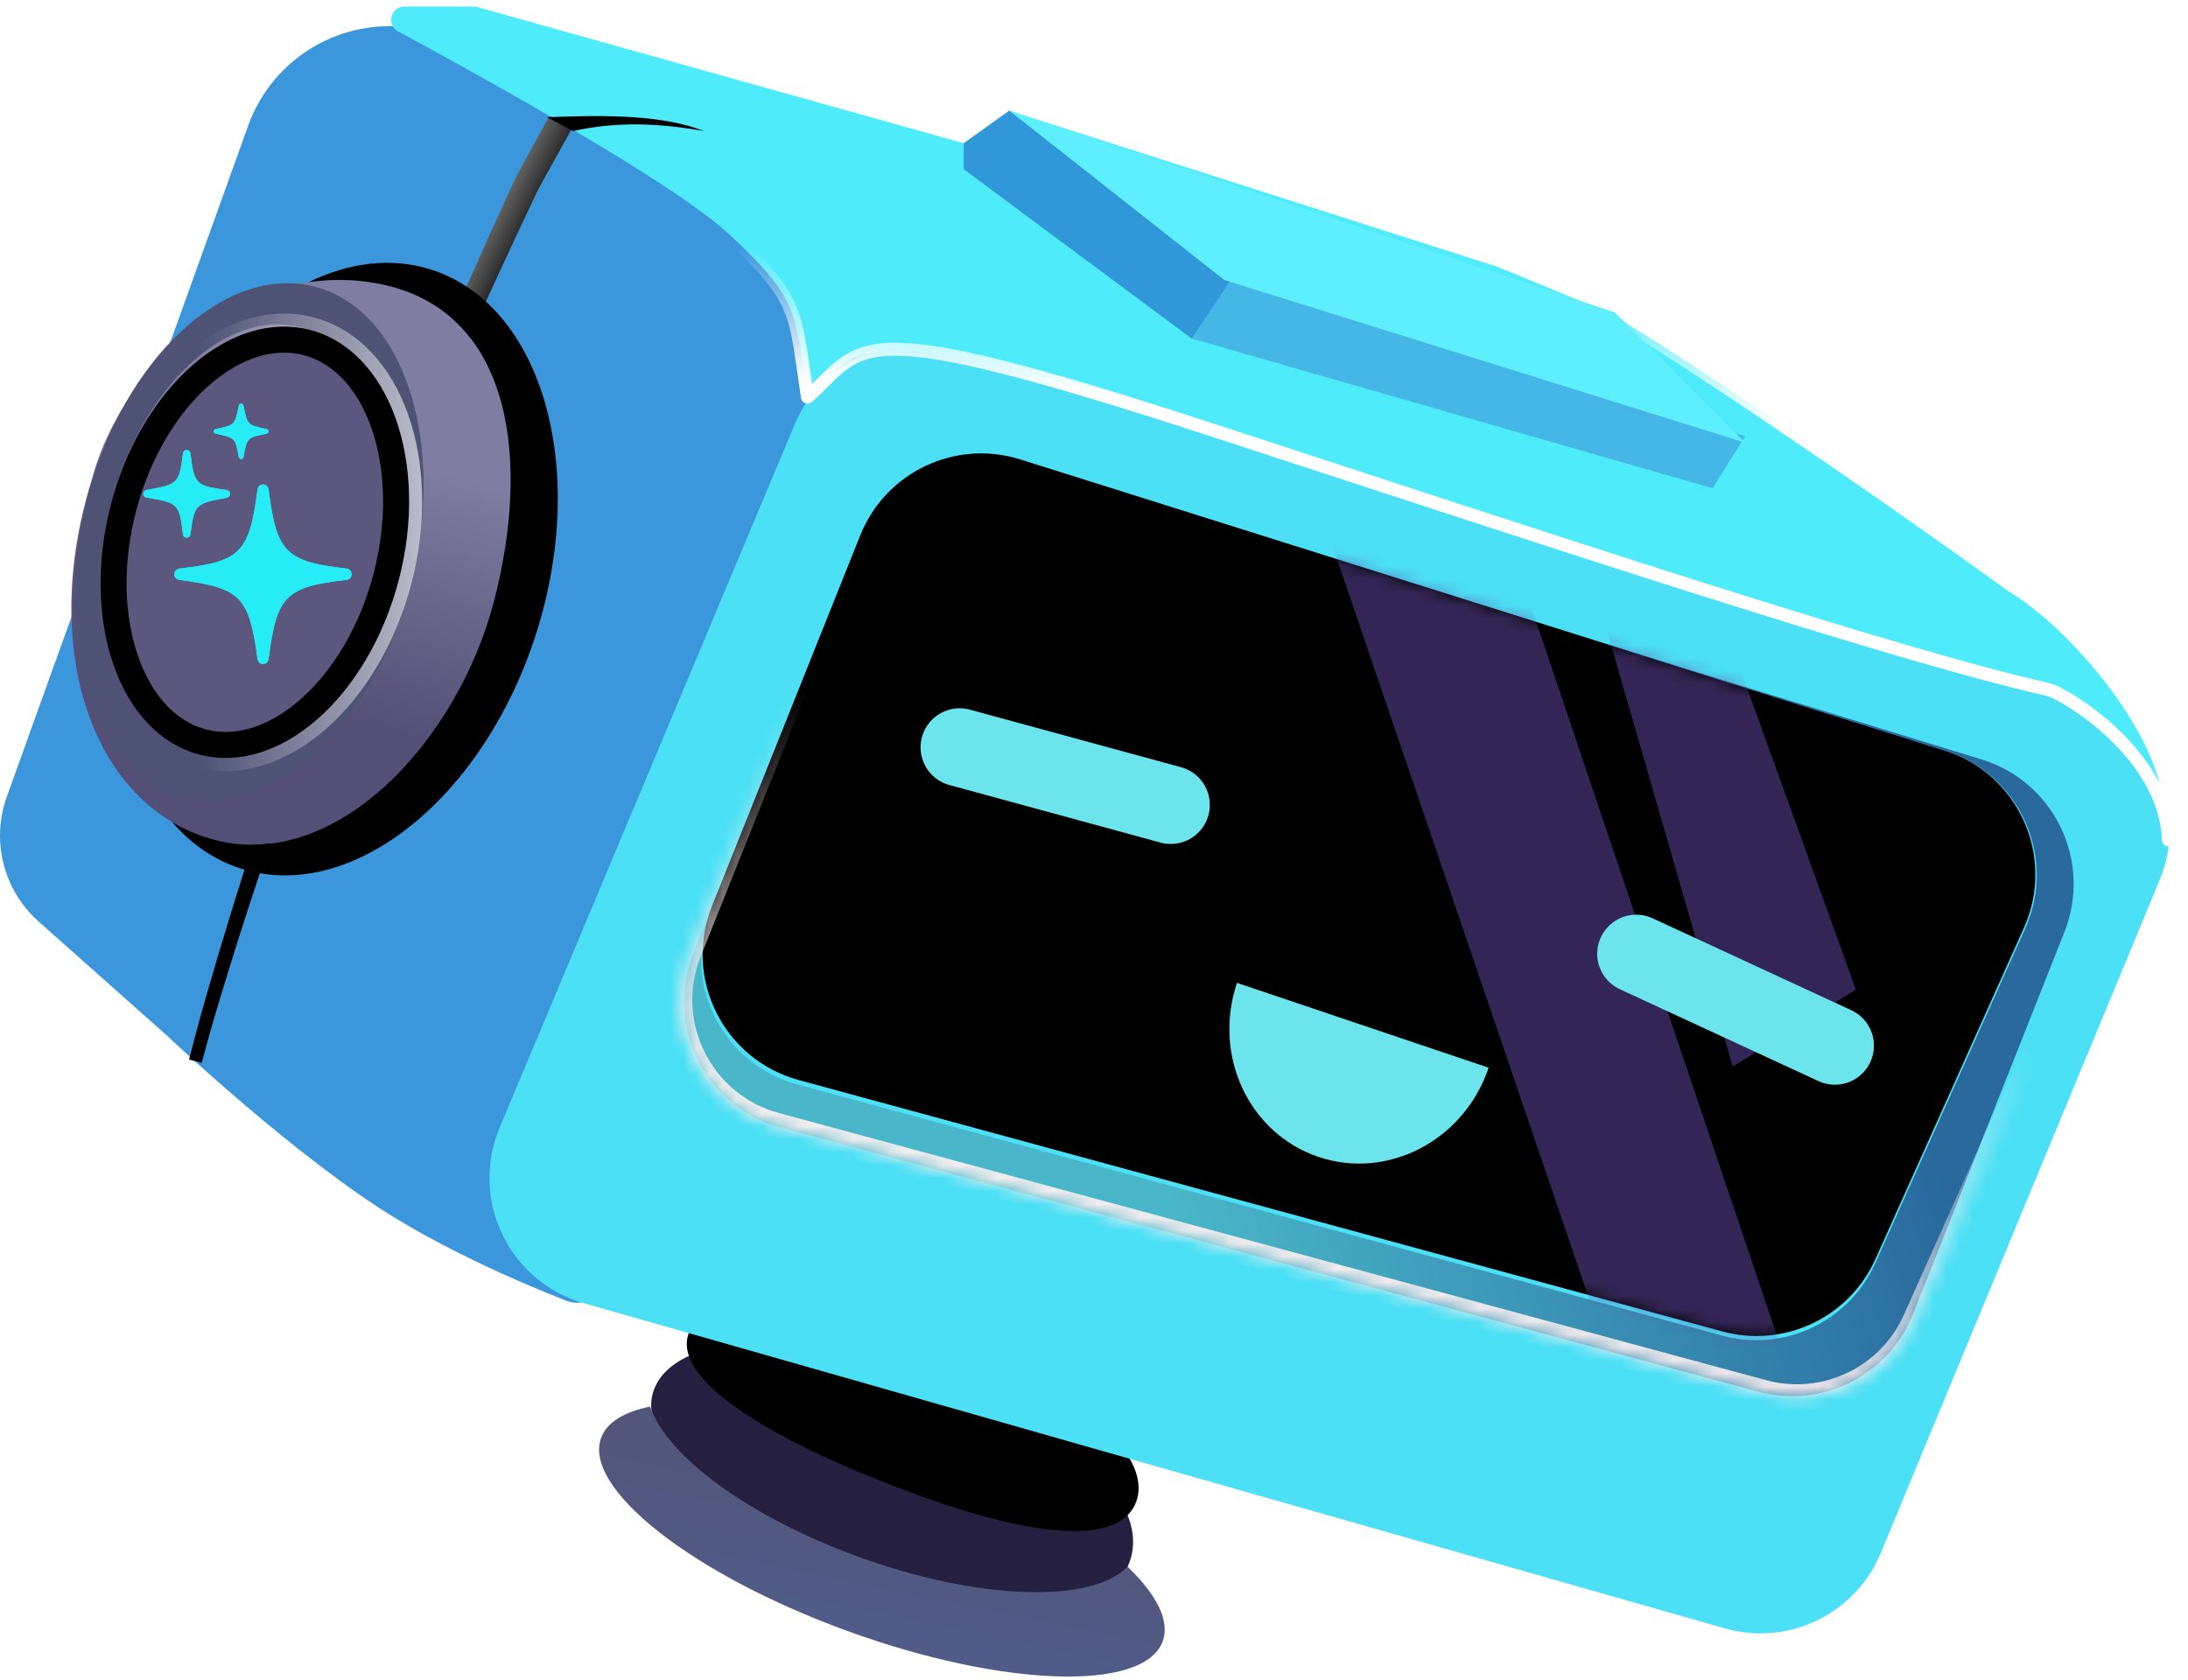 <svg width="168" height="129" viewBox="0 0 168 129" fill="none" xmlns="http://www.w3.org/2000/svg">
<path d="M52.925 104.124C55.82 107.143 61.017 110.337 67.331 112.697C74.882 115.519 82.01 116.391 86.052 115.291C87.056 116.996 87.237 118.608 86.719 119.997C85.268 123.876 78.9 124.542 66.739 119.997C54.577 115.451 48.768 110.595 50.218 106.715C50.621 105.637 51.543 104.748 52.925 104.124Z" fill="#262040"/>
<path d="M59.008 99.899C61.842 102.008 65.589 104.055 69.863 105.697C74.974 107.66 79.885 108.678 83.726 108.747C86.853 111.238 87.883 113.563 87.242 115.327C86.117 118.419 80.285 118.605 68.826 114.204C57.368 109.802 51.748 105.504 52.872 102.412C53.435 100.866 55.576 99.914 59.008 99.899Z" fill="black"/>
<path d="M49.927 108.025C51.144 111.775 57.45 116.479 65.867 119.544C75.154 122.927 83.841 123.161 86.571 120.319C88.823 122.473 89.865 124.51 89.261 126.086C87.777 129.956 76.928 129.58 65.029 125.246C53.13 120.912 44.686 114.262 46.169 110.392C46.623 109.208 47.956 108.422 49.927 108.025Z" fill="url(#paint0_linear_91_250)"/>
<path d="M24.188 3.531C26.338 2.302 28.829 1.798 31.288 2.096L47 4L58.305 13.043C59.094 13.675 60 14.143 60.972 14.42C64.244 15.355 66.5 18.346 66.5 21.749V34.66C66.5 36.535 66.124 38.39 65.394 40.116L45.292 87.628C44.77 88.863 44.5 90.191 44.5 91.532V95.162C44.5 95.781 44.77 96.37 45.24 96.773C46.964 98.251 45.575 100.718 43.462 99.888C39.522 98.34 34.824 96.238 30.5 93.638C22.881 89.058 12.715 79.441 12.687 79.414L2.961 70.77C1.078 69.096 8.05584e-05 66.696 0 64.176C0 63.158 0.176 62.148 0.521 61.19L19.062 9.634C19.99 7.055 21.808 4.891 24.188 3.531Z" fill="#3C96DB"/>
<path d="M65.593 40.931C67.634 35.83 73.263 33.164 78.503 34.819L150.414 57.523C156.404 59.414 159.405 66.106 156.832 71.836L145.414 97.27C143.296 101.989 138.055 104.462 133.066 103.097L61.177 83.439C55.129 81.785 51.869 75.232 54.198 69.41L65.593 40.931Z" fill="black" stroke="black"/>
<path d="M61.022 32.584C63.023 27.816 68.328 25.36 73.258 26.918L159.601 54.213C165.193 55.98 168.07 62.158 165.826 67.575L144.411 119.268C142.467 123.96 137.315 126.45 132.431 125.058L44.841 100.09C39.075 98.446 36.042 92.133 38.361 86.605L61.022 32.584ZM78.345 35.285C73.356 33.714 67.999 36.253 66.056 41.109L54.667 69.584C52.447 75.133 55.558 81.376 61.324 82.946L132.247 102.254C136.998 103.547 141.985 101.189 143.999 96.695L155.403 71.254C157.851 65.795 154.989 59.422 149.282 57.625L78.345 35.285Z" fill="#4BE0F5"/>
<path d="M152.151 58.324C157.729 60.036 160.663 66.14 158.515 71.565L146.899 100.901C145.026 105.63 139.902 108.201 134.992 106.874L59.919 86.587C54.143 85.026 51.021 78.776 53.242 73.221L54.305 70.561C52.563 75.942 55.654 81.772 61.2 83.279L132.24 102.576C136.991 103.866 141.975 101.507 143.988 97.014L155.509 71.297C157.955 65.836 155.091 59.464 149.383 57.669L123.975 49.677L152.151 58.324Z" fill="url(#paint1_linear_91_250)"/>
<mask id="path-8-inside-1_91_250" fill="white">
<path d="M65.553 41.374C67.494 36.52 72.846 33.981 77.834 35.546L153.677 59.354C159.386 61.146 162.254 67.518 159.81 72.98L147.093 101.397C145.083 105.889 140.103 108.251 135.353 106.965L59.547 86.447C53.773 84.884 50.654 78.634 52.874 73.08L65.553 41.374Z"/>
</mask>
<path d="M65.553 41.374L66.482 41.745L66.482 41.745L65.553 41.374ZM77.834 35.546L78.133 34.592L78.133 34.592L77.834 35.546ZM153.677 59.354L153.977 58.4L153.977 58.4L153.677 59.354ZM159.81 72.98L160.723 73.388L160.723 73.388L159.81 72.98ZM147.093 101.397L146.18 100.988L146.18 100.988L147.093 101.397ZM135.353 106.965L135.092 107.93L135.092 107.93L135.353 106.965ZM59.547 86.447L59.286 87.412L59.286 87.412L59.547 86.447ZM52.874 73.08L51.946 72.709L51.946 72.709L52.874 73.08ZM65.553 41.374L66.482 41.745C68.228 37.377 73.045 35.091 77.534 36.5L77.834 35.546L78.133 34.592C72.647 32.87 66.76 35.664 64.625 41.003L65.553 41.374ZM77.834 35.546L77.534 36.5L153.378 60.308L153.677 59.354L153.977 58.4L78.133 34.592L77.834 35.546ZM153.677 59.354L153.378 60.308C158.516 61.921 161.097 67.656 158.897 72.571L159.81 72.98L160.723 73.388C163.411 67.38 160.257 60.371 153.977 58.4L153.677 59.354ZM159.81 72.98L158.897 72.571L146.18 100.988L147.093 101.397L148.006 101.805L160.723 73.388L159.81 72.98ZM147.093 101.397L146.18 100.988C144.371 105.031 139.89 107.157 135.614 106L135.353 106.965L135.092 107.93C140.317 109.345 145.795 106.746 148.006 101.805L147.093 101.397ZM135.353 106.965L135.614 106L59.809 85.481L59.547 86.447L59.286 87.412L135.092 107.93L135.353 106.965ZM59.547 86.447L59.809 85.481C54.612 84.075 51.804 78.45 53.803 73.452L52.874 73.08L51.946 72.709C49.503 78.819 52.935 85.693 59.286 87.412L59.547 86.447ZM52.874 73.08L53.803 73.452L66.482 41.745L65.553 41.374L64.625 41.003L51.946 72.709L52.874 73.08Z" fill="url(#paint2_linear_91_250)" mask="url(#path-8-inside-1_91_250)"/>
<mask id="mask0_91_250" style="mask-type:alpha" maskUnits="userSpaceOnUse" x="53" y="34" width="104" height="69">
<path opacity="0.5" d="M61.325 82.947C55.558 81.377 52.447 75.133 54.666 69.584L66.056 41.11C67.999 36.253 73.356 33.714 78.345 35.285L149.282 57.625C154.989 59.422 157.851 65.794 155.404 71.254L143.999 96.695C141.984 101.189 136.999 103.547 132.247 102.254L61.325 82.947Z" fill="#4800FF"/>
</mask>
<g mask="url(#mask0_91_250)">
<path d="M102 41L114.5 37.5L137.05 104.395L125.5 110L102 41Z" fill="#664BAB"/>
<path d="M120 36.675L127.536 34.503L142.5 76L133.041 81.918L120 36.675Z" fill="#664BAB"/>
</g>
<path d="M114.302 82.001C112.419 87.583 106.567 90.648 101.231 88.849C95.896 87.049 93.097 81.065 94.98 75.483L114.302 82.001Z" fill="#6BE5EB"/>
<path d="M45.279 7.414C44.719 8.487 41.742 13.702 41.204 14.797C31.479 35.214 22.973 56.308 16.497 78.002C16.15 79.2 15.806 80.431 15.483 81.627C15.161 81.542 14.839 81.458 14.517 81.373C14.825 80.166 15.155 78.925 15.487 77.717C21.708 55.834 29.93 34.633 39.448 13.949C39.976 12.836 42.945 7.6 43.5 6.5C44.093 6.804 47 7.414 45.279 7.414Z" fill="url(#paint3_linear_91_250)"/>
<path d="M37.92 46.202C35.127 56.889 25.851 66.945 16.5 64.5C7.149 62.056 3 50 7 37C9.794 26.314 20.649 19.556 30 22C39.351 24.445 40.714 35.515 37.92 46.202Z" fill="url(#paint4_linear_91_250)"/>
<path d="M6.643 38.382C9.457 27.558 17.306 20.232 24.174 22.017C31.043 23.803 34.33 34.025 31.516 44.848C28.702 55.672 20.852 62.998 13.984 61.213C7.115 59.427 3.829 49.205 6.643 38.382ZM23.029 25.133C17.35 23.657 10.848 29.763 8.506 38.772C6.164 47.781 8.869 56.281 14.547 57.758C20.226 59.234 26.727 53.128 29.07 44.119C31.412 35.11 28.707 26.609 23.029 25.133Z" fill="#4E5375"/>
<path d="M23.555 26.303C26.193 26.989 28.283 29.216 29.444 32.482C30.603 35.742 30.787 39.935 29.66 44.272C28.532 48.608 26.329 52.181 23.729 54.464C21.125 56.751 18.215 57.678 15.577 56.992C12.94 56.306 10.85 54.08 9.689 50.814C8.531 47.554 8.347 43.361 9.474 39.024C10.601 34.687 12.805 31.115 15.404 28.832C18.009 26.544 20.918 25.618 23.555 26.303Z" fill="#5B577E" stroke="black" stroke-width="2"/>
<path d="M23.933 24.852C27.195 25.7 29.587 28.404 30.857 31.98C32.129 35.558 32.304 40.061 31.111 44.649C29.918 49.237 27.572 53.085 24.719 55.591C21.868 58.095 18.462 59.292 15.2 58.444C11.937 57.596 9.547 54.892 8.276 51.316C7.004 47.738 6.829 43.235 8.022 38.647C9.215 34.058 11.561 30.211 14.415 27.705C17.266 25.201 20.671 24.004 23.933 24.852Z" stroke="url(#paint5_linear_91_250)" stroke-opacity="0.7"/>
<path d="M23.703 21.668C26.802 20.157 30.044 19.74 33.076 20.699C41.576 23.386 45.21 35.865 41.193 48.573C37.175 61.28 27.028 69.404 18.529 66.717C16.451 66.06 14.666 64.817 13.21 63.129C14.22 63.728 15.318 64.192 16.5 64.501C25.851 66.945 35.127 56.888 37.92 46.202C40.714 35.515 39.35 24.445 30 22C27.94 21.462 25.807 21.369 23.703 21.668Z" fill="black"/>
<path d="M56 18C51.835 14.113 37.349 6.078 30.561 2.406C29.643 1.909 30.004 0.5 31.048 0.5H36.363C36.454 0.5 36.544 0.512 36.632 0.537L74 11L77.5 8.5L115 20.5L123.5 24C129.167 27.333 142.338 36.211 154.5 45C159.333 47.833 168.1 57.7 166.5 64.5C166.294 59.007 160.967 54.811 158.001 53.249C157.671 53.076 157.329 52.964 156.965 52.881C145.136 50.212 117.128 40.879 93 33C65 23.857 66.5 26.5 62 30.5C61 24 61.5 23.133 56 18Z" fill="#4EECFB"/>
<path d="M30.561 2.406L30.323 2.846L30.323 2.846L30.561 2.406ZM56 18L55.659 18.366L55.659 18.366L56 18ZM62 30.5L61.506 30.576C61.534 30.757 61.658 30.908 61.831 30.97C62.003 31.032 62.195 30.995 62.332 30.874L62 30.5ZM93 33L92.845 33.475L92.845 33.475L93 33ZM156.965 52.881L157.075 52.394L157.075 52.394L156.965 52.881ZM158.001 53.249L157.768 53.692L157.768 53.692L158.001 53.249ZM166.5 64.5L166 64.519C166.01 64.769 166.203 64.974 166.452 64.998C166.701 65.022 166.929 64.858 166.987 64.615L166.5 64.5ZM154.5 45L154.207 45.405L154.227 45.419L154.247 45.431L154.5 45ZM123.5 24L123.754 23.569L123.723 23.551L123.69 23.538L123.5 24ZM115 20.5L115.19 20.038L115.172 20.03L115.152 20.024L115 20.5ZM77.5 8.5L77.652 8.024L77.413 7.947L77.209 8.093L77.5 8.5ZM74 11L73.865 11.482L74.096 11.546L74.291 11.407L74 11ZM36.632 0.537L36.498 1.019L36.498 1.019L36.632 0.537ZM30.561 2.406L30.323 2.846C33.715 4.681 39.027 7.604 44.01 10.553C49.011 13.513 53.624 16.466 55.659 18.366L56 18L56.341 17.634C54.212 15.647 49.498 12.639 44.519 9.692C39.52 6.734 34.196 3.804 30.799 1.966L30.561 2.406ZM56 18L55.659 18.366C58.405 20.928 59.582 22.365 60.225 23.928C60.548 24.712 60.744 25.548 60.921 26.609C61.101 27.688 61.252 28.923 61.506 30.576L62 30.5L62.494 30.424C62.248 28.827 62.086 27.516 61.907 26.444C61.725 25.354 61.514 24.433 61.15 23.547C60.418 21.768 59.095 20.205 56.341 17.634L56 18ZM62 30.5L62.332 30.874C62.907 30.363 63.39 29.87 63.826 29.44C64.269 29.005 64.665 28.633 65.096 28.324C65.931 27.724 66.936 27.33 68.69 27.321C70.469 27.313 72.997 27.702 76.854 28.674C80.705 29.646 85.848 31.191 92.845 33.475L93 33L93.155 32.525C86.152 30.238 80.983 28.685 77.099 27.705C73.221 26.727 70.594 26.312 68.685 26.321C66.751 26.331 65.538 26.776 64.513 27.511C64.014 27.869 63.571 28.288 63.125 28.728C62.673 29.172 62.218 29.637 61.668 30.126L62 30.5ZM93 33L92.845 33.475C116.953 41.347 144.996 50.693 156.855 53.369L156.965 52.881L157.075 52.394C145.276 49.731 117.303 40.41 93.155 32.525L93 33ZM158.001 53.249L157.768 53.692C159.206 54.449 161.23 55.854 162.913 57.734C164.598 59.616 165.904 61.931 166 64.519L166.5 64.5L167 64.481C166.891 61.576 165.43 59.047 163.658 57.067C161.885 55.086 159.761 53.611 158.233 52.807L158.001 53.249ZM154.5 45L154.793 44.595C142.628 35.804 129.441 26.915 123.754 23.569L123.5 24L123.246 24.431C128.892 27.752 142.047 36.618 154.207 45.405L154.5 45ZM123.5 24L123.69 23.538L115.19 20.038L115 20.5L114.81 20.962L123.31 24.462L123.5 24ZM115 20.5L115.152 20.024L77.652 8.024L77.5 8.5L77.348 8.976L114.848 20.976L115 20.5ZM77.5 8.5L77.209 8.093L73.709 10.593L74 11L74.291 11.407L77.791 8.907L77.5 8.5ZM74 11L74.135 10.518L36.767 0.056L36.632 0.537L36.498 1.019L73.865 11.482L74 11ZM36.363 0.5V0H31.048V0.5V1H36.363V0.5ZM154.5 45L154.247 45.431C156.588 46.803 159.938 49.923 162.504 53.551C163.784 55.361 164.855 57.279 165.508 59.148C166.161 61.02 166.384 62.809 166.013 64.385L166.5 64.5L166.987 64.615C167.416 62.791 167.143 60.797 166.452 58.818C165.76 56.836 164.637 54.835 163.321 52.974C160.695 49.261 157.246 46.03 154.753 44.569L154.5 45ZM36.632 0.537L36.767 0.056C36.635 0.019 36.499 0 36.363 0V0.5V1C36.408 1 36.454 1.006 36.498 1.019L36.632 0.537ZM156.965 52.881L156.855 53.369C157.188 53.444 157.486 53.544 157.768 53.692L158.001 53.249L158.233 52.807C157.855 52.608 157.469 52.483 157.075 52.394L156.965 52.881ZM30.561 2.406L30.799 1.966C30.342 1.719 30.517 1 31.048 1V0.5V0C29.49 0 28.944 2.1 30.323 2.846L30.561 2.406Z" fill="url(#paint6_linear_91_250)"/>
<path d="M91.5 26L131.5 37.5L134 33.5L94 21.5L91.5 26Z" fill="#45B7E7"/>
<path d="M94.5 21.5L77.5 8.5L74 11V13L82.75 19.5L91.5 26L94.5 21.5Z" fill="#3098D9"/>
<path d="M77.5 8.5L124 24L134 34L94 21.5L77.5 8.5Z" fill="#5DEFFD"/>
<path d="M53.52 9.869C50.193 8.752 45.759 8.86 42 9L44 10.063C47.19 9.374 50.067 9.424 53.496 9.966C53.686 9.997 53.877 10.029 54.071 10.063C53.886 9.997 53.703 9.932 53.52 9.869Z" fill="black"/>
<path d="M18.516 35.261C18.619 35.261 18.671 35.2 18.697 35.103C18.965 33.639 18.948 33.604 20.453 33.315C20.557 33.297 20.617 33.236 20.617 33.131C20.617 33.025 20.557 32.964 20.453 32.947C18.957 32.64 19 32.605 18.697 31.158C18.671 31.061 18.619 31 18.516 31C18.412 31 18.36 31.061 18.334 31.158C18.031 32.605 18.083 32.64 16.578 32.947C16.483 32.964 16.414 33.025 16.414 33.131C16.414 33.236 16.483 33.297 16.578 33.315C18.083 33.622 18.066 33.639 18.334 35.103C18.36 35.2 18.412 35.261 18.516 35.261ZM14.33 41.294C14.494 41.294 14.607 41.188 14.624 41.031C14.935 38.69 15.013 38.69 17.4 38.225C17.556 38.199 17.668 38.093 17.668 37.927C17.668 37.769 17.556 37.655 17.4 37.629C15.013 37.295 14.927 37.217 14.624 34.832C14.607 34.674 14.494 34.56 14.33 34.56C14.174 34.56 14.062 34.674 14.044 34.84C13.759 37.19 13.638 37.181 11.268 37.629C11.112 37.664 11 37.769 11 37.927C11 38.102 11.112 38.199 11.303 38.225C13.655 38.611 13.759 38.672 14.044 41.013C14.062 41.188 14.174 41.294 14.33 41.294ZM20.194 51C20.418 51 20.583 50.833 20.626 50.597C21.24 45.792 21.906 45.064 26.593 44.538C26.836 44.512 27 44.328 27 44.099C27 43.872 26.836 43.696 26.593 43.661C21.906 43.135 21.24 42.407 20.626 37.602C20.583 37.366 20.418 37.208 20.194 37.208C19.969 37.208 19.804 37.366 19.77 37.602C19.156 42.407 18.481 43.135 13.802 43.661C13.551 43.696 13.387 43.872 13.387 44.099C13.387 44.328 13.551 44.512 13.802 44.538C18.472 45.16 19.121 45.8 19.77 50.597C19.804 50.833 19.969 51 20.194 51Z" fill="#26ECF5"/>
<g style="mix-blend-mode:plus-lighter" filter="url(#filter0_f_91_250)">
<path d="M18.516 35.261C18.619 35.261 18.671 35.2 18.697 35.103C18.965 33.639 18.948 33.604 20.453 33.315C20.557 33.297 20.617 33.236 20.617 33.131C20.617 33.025 20.557 32.964 20.453 32.947C18.957 32.64 19 32.605 18.697 31.158C18.671 31.061 18.619 31 18.516 31C18.412 31 18.36 31.061 18.334 31.158C18.031 32.605 18.083 32.64 16.578 32.947C16.483 32.964 16.414 33.025 16.414 33.131C16.414 33.236 16.483 33.297 16.578 33.315C18.083 33.622 18.066 33.639 18.334 35.103C18.36 35.2 18.412 35.261 18.516 35.261ZM14.33 41.294C14.494 41.294 14.607 41.188 14.624 41.031C14.935 38.69 15.013 38.69 17.4 38.225C17.556 38.199 17.668 38.093 17.668 37.927C17.668 37.769 17.556 37.655 17.4 37.629C15.013 37.295 14.927 37.217 14.624 34.832C14.607 34.674 14.494 34.56 14.33 34.56C14.174 34.56 14.062 34.674 14.044 34.84C13.759 37.19 13.638 37.181 11.268 37.629C11.112 37.664 11 37.769 11 37.927C11 38.102 11.112 38.199 11.303 38.225C13.655 38.611 13.759 38.672 14.044 41.013C14.062 41.188 14.174 41.294 14.33 41.294ZM20.194 51C20.418 51 20.583 50.833 20.626 50.597C21.24 45.792 21.906 45.064 26.593 44.538C26.836 44.512 27 44.328 27 44.099C27 43.872 26.836 43.696 26.593 43.661C21.906 43.135 21.24 42.407 20.626 37.602C20.583 37.366 20.418 37.208 20.194 37.208C19.969 37.208 19.804 37.366 19.77 37.602C19.156 42.407 18.481 43.135 13.802 43.661C13.551 43.696 13.387 43.872 13.387 44.099C13.387 44.328 13.551 44.512 13.802 44.538C18.472 45.16 19.121 45.8 19.77 50.597C19.804 50.833 19.969 51 20.194 51Z" fill="#26ECF5"/>
</g>
<line x1="73.684" y1="57.395" x2="89.895" y2="61.816" stroke="#6BE5EB" stroke-width="6" stroke-linecap="round"/>
<line x1="125.636" y1="73.249" x2="140.886" y2="80.306" stroke="#6BE5EB" stroke-width="6" stroke-linecap="round"/>
<defs>
<filter id="filter0_f_91_250" x="7" y="27" width="24" height="28" filterUnits="userSpaceOnUse" color-interpolation-filters="sRGB">
<feFlood flood-opacity="0" result="BackgroundImageFix"/>
<feBlend mode="normal" in="SourceGraphic" in2="BackgroundImageFix" result="shape"/>
<feGaussianBlur stdDeviation="2" result="effect1_foregroundBlur_91_250"/>
</filter>
<linearGradient id="paint0_linear_91_250" x1="70.569" y1="115.659" x2="68.621" y2="125.154" gradientUnits="userSpaceOnUse">
<stop stop-color="#53567B"/>
<stop offset="1" stop-color="#505B87"/>
</linearGradient>
<linearGradient id="paint1_linear_91_250" x1="147.692" y1="84.336" x2="92.084" y2="100.482" gradientUnits="userSpaceOnUse">
<stop stop-color="#29699E"/>
<stop offset="1" stop-color="#49B6C9"/>
</linearGradient>
<linearGradient id="paint2_linear_91_250" x1="124" y1="71" x2="114.5" y2="104" gradientUnits="userSpaceOnUse">
<stop stop-color="#FFF1F1" stop-opacity="0"/>
<stop offset="1" stop-color="#FFF1F1"/>
</linearGradient>
<linearGradient id="paint3_linear_91_250" x1="31" y1="39.5" x2="25" y2="36.5" gradientUnits="userSpaceOnUse">
<stop/>
<stop offset="1" stop-color="#A9A9A9"/>
</linearGradient>
<linearGradient id="paint4_linear_91_250" x1="29.467" y1="55.901" x2="35" y2="36.5" gradientUnits="userSpaceOnUse">
<stop stop-color="#534F76"/>
<stop offset="1" stop-color="#7F7DA2"/>
</linearGradient>
<linearGradient id="paint5_linear_91_250" x1="35" y1="58" x2="15.326" y2="57.96" gradientUnits="userSpaceOnUse">
<stop stop-color="white"/>
<stop offset="1" stop-color="white" stop-opacity="0"/>
</linearGradient>
<linearGradient id="paint6_linear_91_250" x1="88" y1="20.5" x2="87.5" y2="30.5" gradientUnits="userSpaceOnUse">
<stop stop-color="white" stop-opacity="0"/>
<stop offset="1" stop-color="white"/>
</linearGradient>
</defs>
</svg>
